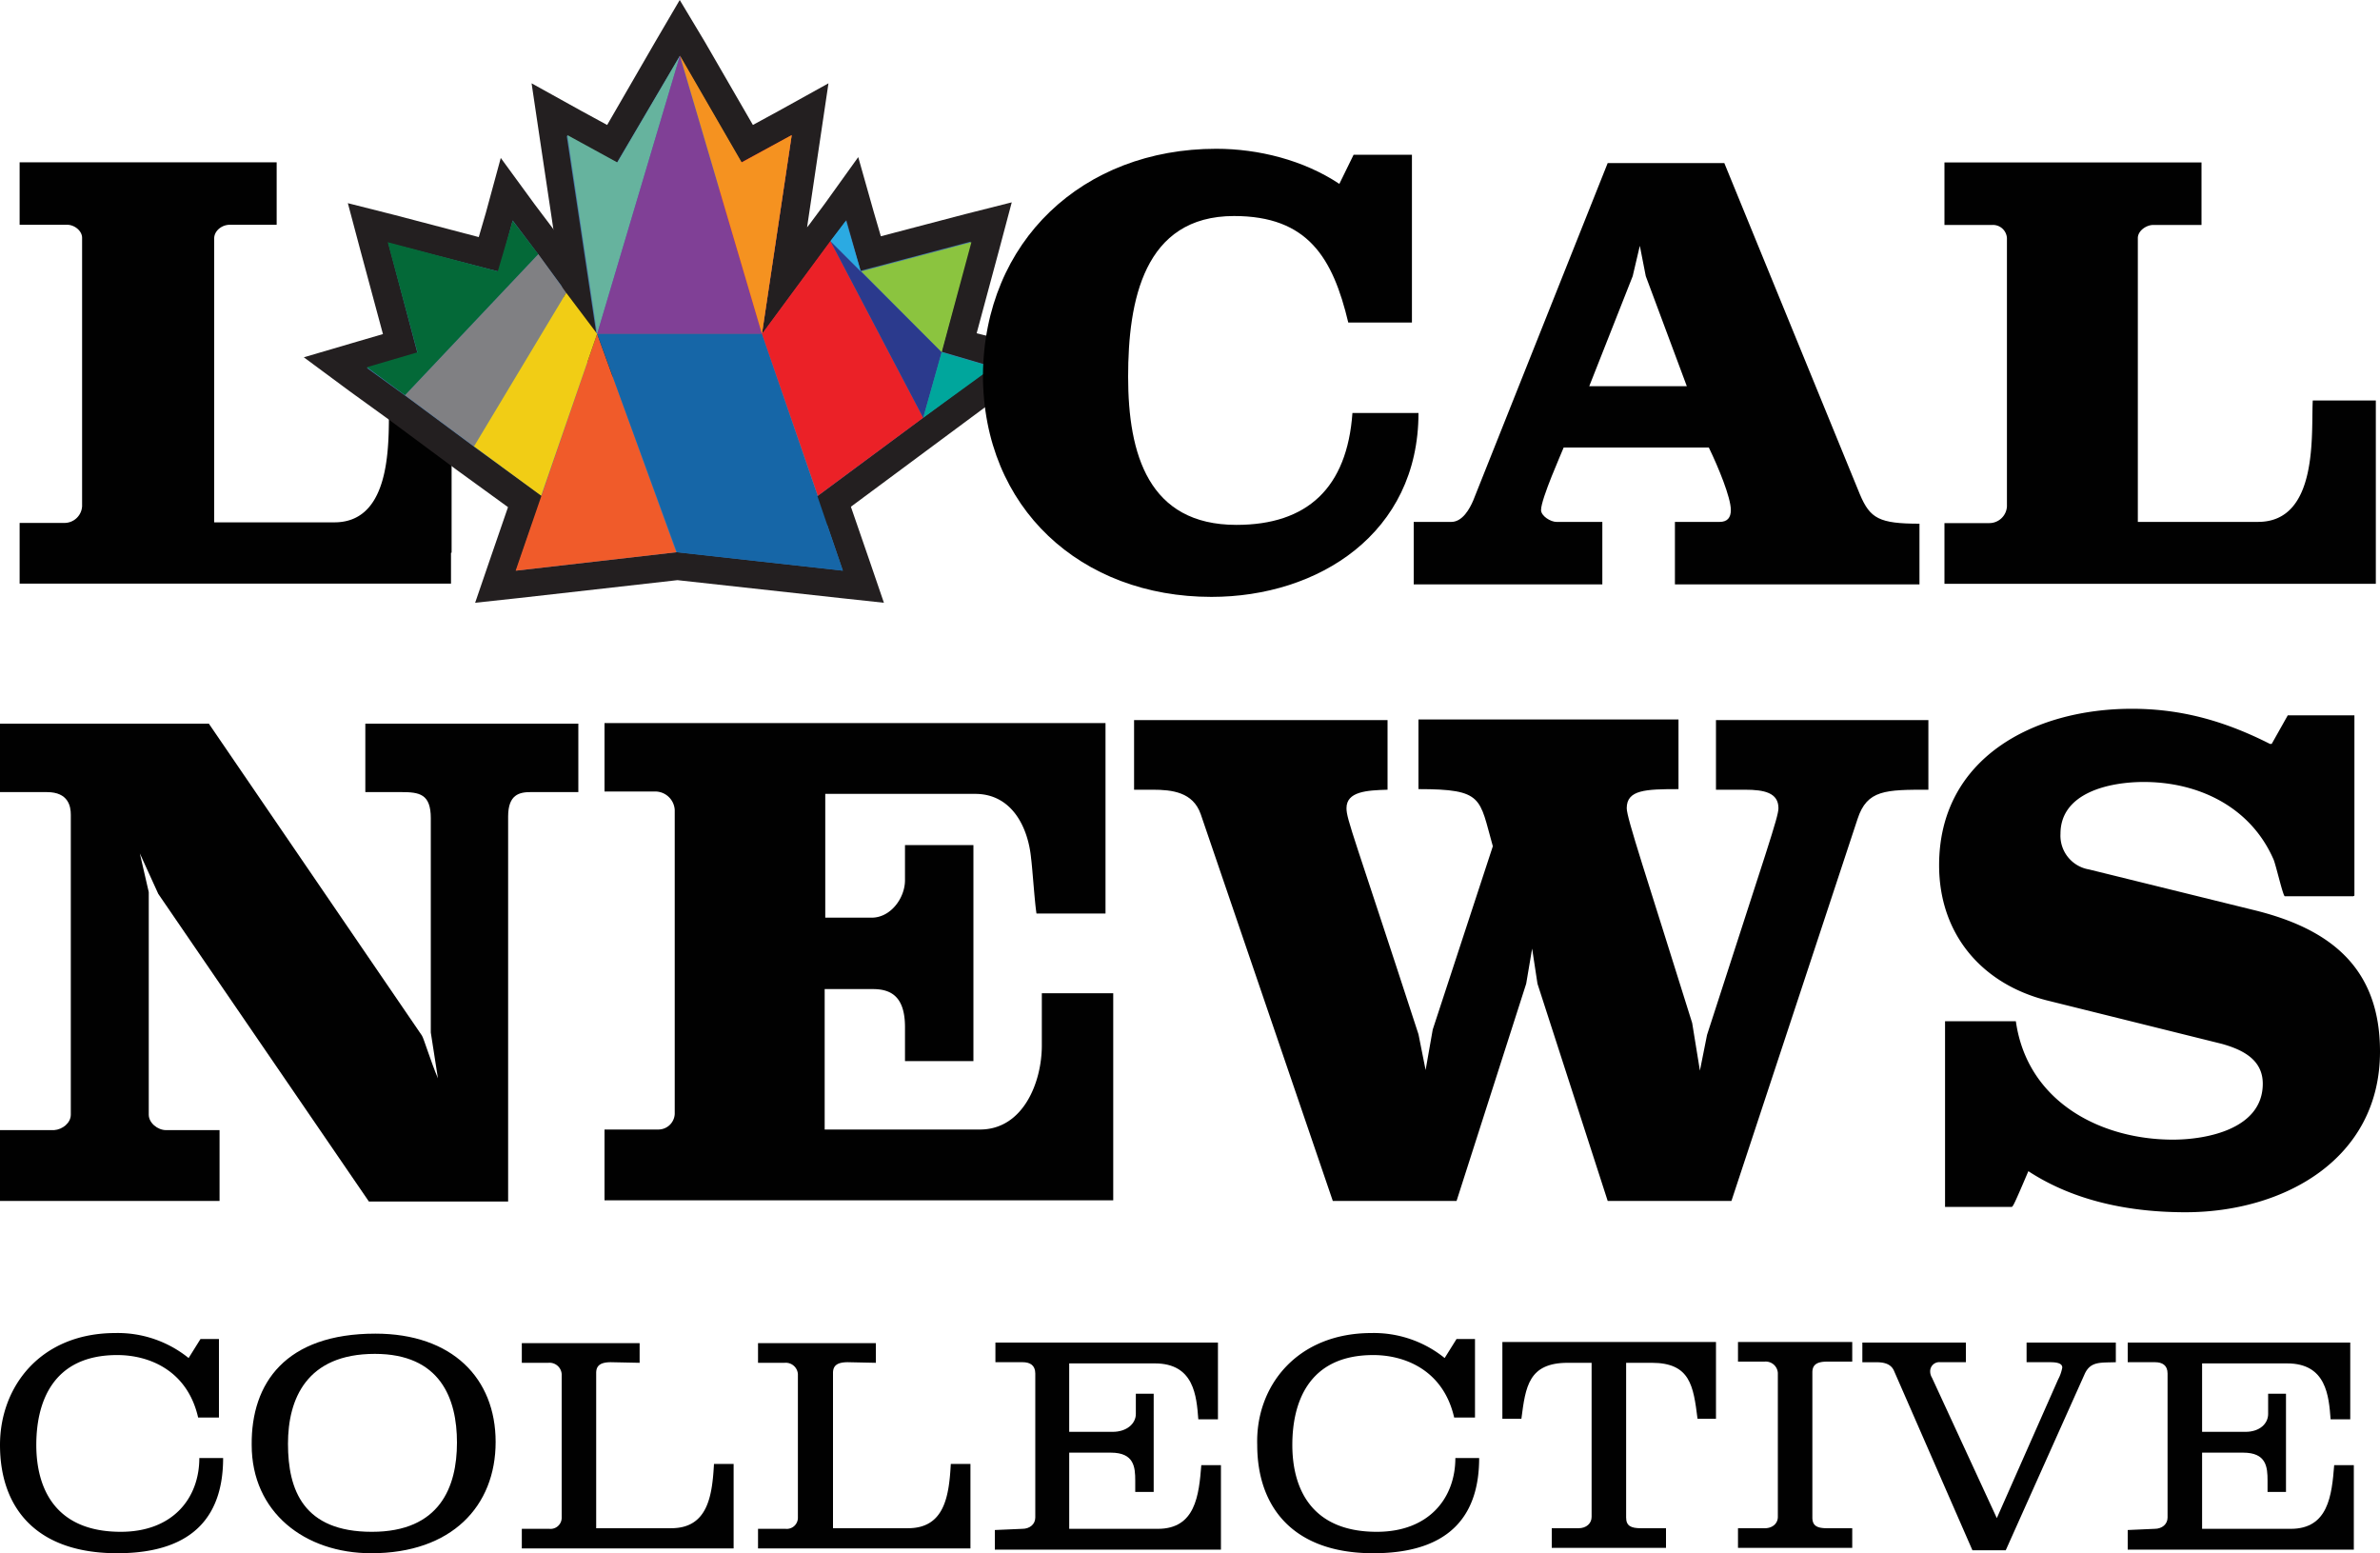 <?xml version="1.0" encoding="UTF-8"?> <svg xmlns="http://www.w3.org/2000/svg" id="LNC-logo" width="600.832" height="392.043" viewBox="0 0 600.832 392.043"><path id="Path_2993" d="M17.875,220.287v-75.7c0-2.1-.6-5.708-6.008-5.708H0V121.6H52.723L106.5,200.309c.451.6,2.253,6.609,4.056,10.815l-1.8-11.566V145.483c0-6.159-2.854-6.609-7.51-6.609H92.228V121.6H146v17.274H133.986c-2.854,0-5.708.6-5.708,6.159v97.185H93.129L39.955,164.56,35.3,154.345l2.253,9.764v56.178c0,2.1,2.253,3.905,4.356,3.905H55.427v17.875H0V224.192H13.669C15.772,224.042,17.875,222.39,17.875,220.287Z" transform="translate(0 61.053)" fill="#010101"></path><path id="Path_2994" d="M115.119,224.092a4.141,4.141,0,0,0,4.206-3.905V143.43a4.941,4.941,0,0,0-4.957-4.656H101.6V121.5H228.075v48.067H210.651c-.451-2.7-1.051-11.716-1.352-13.819-.751-8.111-4.957-16.373-14.12-16.373H157.327v31.243h11.716c4.807,0,8.412-4.957,8.412-9.463v-8.862h17.274v54.526H177.455v-8.562c0-7.661-3.455-9.613-8.111-9.613H157.177v35.449h39.2c10.965,0,15.622-12.017,15.622-21.179V189.694h18.025v52.272H101.6V224.092Z" transform="translate(51.011 61.003)" fill="#010101"></path><path id="Path_2995" d="M207.423,144.783c-1.953-5.558-7.21-6.159-12.167-6.159H190.6V121.05h63.989v17.574c-5.257.15-10.364.451-10.364,4.656,0,2.854,1.8,6.759,18.175,57.079l1.8,9.012,1.8-10.214,15.171-46.264c-3.455-12.167-2.253-14.42-18.776-14.42V120.9H328.04v17.574c-8.261,0-13.068.15-13.068,4.807,0,2.554,4.957,17.124,16.523,54.225l1.953,12.017,1.8-9.012c15.171-47.015,18.025-54.976,18.025-57.229,0-3.905-3.6-4.656-8.412-4.656H337.5V121.05h53.624v17.574c-10.815,0-15.471,0-17.875,7.36l-31.844,96.434H310.166l-17.725-54.826-1.352-8.862-1.5,8.862-17.574,54.826H240.769Z" transform="translate(95.697 60.702)" fill="#010101"></path><path id="Path_2996" d="M430.445,166.415H413.171c-.451,0-2.253-7.961-2.854-9.313-5.858-13.369-19.076-19.527-32.745-19.527-8.712,0-21.029,2.7-21.029,13.068a8.645,8.645,0,0,0,7.21,9.012L405.21,169.87c19.227,4.656,31.994,14.42,31.994,35.75,0,27.188-24.334,40.556-49.118,40.556-13.819,0-27.939-2.7-39.655-10.364-3.455,8.111-3.905,9.012-4.206,9.012H327.4V197.959h17.875c2.854,20.278,21.33,29.891,39.655,29.891,8.562,0,22.681-2.7,22.681-14.12,0-6.008-4.957-8.562-10.364-10.064L353.088,192.7C336.565,188.5,325.9,175.879,325.9,158.6c0-27.037,23.883-39.5,48.667-39.5,12.617,0,23.583,3.154,34.848,8.862h.451l4.056-7.21h16.823v45.513Z" transform="translate(163.628 59.798)" fill="#010101"></path><path id="Path_2997" d="M29.14,224a28.437,28.437,0,0,1,18.476,6.309l3-4.807h4.656v19.827H50.019c-2.7-11.866-12.317-15.772-20.428-15.772-16.373,0-20.428,12.017-20.428,22.681,0,10.815,4.656,21.93,21.33,21.93,13.218,0,19.827-8.562,19.827-18.626h6.008c0,13.368-6.309,24.033-26.737,24.033C9.012,279.579,0,268.013,0,252.241,0,237.521,10.214,224,29.14,224Z" transform="translate(0 112.464)" fill="#010101"></path><path id="Path_2998" d="M73.544,224.1c19.377,0,30.342,11.266,30.342,27.338,0,16.222-11.115,28.089-31.393,28.089-16.823,0-30.192-10.364-30.192-27.338C42.15,236.567,50.862,224.1,73.544,224.1Zm-.9,50.019c17.124,0,21.48-11.266,21.48-22.531,0-11.115-4.206-22.381-20.729-22.381-17.274,0-21.93,11.416-21.93,22.681,0,11.716,3.905,22.231,21.179,22.231Z" transform="translate(21.237 112.516)" fill="#010101"></path><path id="Path_2999" d="M110.231,230.507c-2.554,0-3.755.751-3.755,2.7v39.2H125.4c9.313,0,10.364-8.261,10.815-16.223h4.957v21.33H87.7v-4.957h6.91a2.812,2.812,0,0,0,3.154-2.7h0v-36.35a3.073,3.073,0,0,0-3.3-2.854H87.7V225.7h29.741v4.957l-7.21-.15Z" transform="translate(44.032 113.32)" fill="#010101"></path><path id="Path_3000" d="M150.081,230.507c-2.554,0-3.755.751-3.755,2.7v39.2h18.926c9.313,0,10.364-8.261,10.815-16.223h4.957v21.33H127.4v-4.957h6.91a2.812,2.812,0,0,0,3.154-2.7h0v-36.35a3.073,3.073,0,0,0-3.3-2.854H127.4V225.7h29.741v4.957l-7.06-.15Z" transform="translate(63.965 113.32)" fill="#010101"></path><path id="Path_3001" d="M174.11,272.615c1.953,0,3.3-1.2,3.3-2.854v-36.35c0-2.1-1.352-2.854-3.154-2.854h-6.91V225.6h56.178v19.377h-4.957c-.451-5.858-1.051-14.12-10.965-14.12h-21.63v17.274h10.965c3.6,0,5.858-2.1,5.858-4.506v-5.107h4.506V263.3h-4.656v-2.854c0-3.455-.3-7.06-6.159-7.06H185.976v19.227h22.381c9.463,0,10.364-8.412,10.965-16.072h4.957v21.33H167.2v-4.957l6.91-.3Z" transform="translate(83.948 113.269)" fill="#010101"></path><path id="Path_3002" d="M240.145,224a28.437,28.437,0,0,1,18.476,6.309l3-4.807h4.656v19.827h-5.257c-2.7-11.866-12.317-15.772-20.428-15.772-16.373,0-20.428,12.017-20.428,22.681,0,10.815,4.656,21.93,21.329,21.93,13.218,0,19.828-8.562,19.828-18.626h6.008c0,13.368-6.309,24.033-26.737,24.033-20.278,0-29.291-11.716-29.291-27.338C210.854,237.521,221.218,224,240.145,224Z" transform="translate(106.085 112.464)" fill="#010101"></path><path id="Path_3003" d="M283.743,269.811c0,2.1,1.2,2.7,3.755,2.7h6.309v4.957h-28.84v-4.957h6.759c1.953,0,3.3-1.2,3.3-2.854v-38.9h-6.008c-9.914,0-10.665,6.008-11.716,14.12H252.5V225.5h53.925v19.377h-4.656c-1.051-8.261-1.8-14.12-11.566-14.12h-6.459Z" transform="translate(126.775 113.219)" fill="#010101"></path><path id="Path_3004" d="M310.876,269.811c0,2.1,1.2,2.7,3.755,2.7h6.309v4.957H292.1v-4.957h6.759c1.953,0,3.3-1.2,3.3-2.854v-36.35a3.073,3.073,0,0,0-3.3-2.854H292.1V225.5h28.84v4.957h-6.309c-2.554,0-3.755.751-3.755,2.7Z" transform="translate(146.658 113.219)" fill="#010101"></path><path id="Path_3005" d="M320.961,232.66c-.9-1.953-3-2.1-4.656-2.1H313V225.6h26.136v4.957h-6.459a2.292,2.292,0,0,0-2.554,2.253,3.028,3.028,0,0,0,.451,1.652l16.373,35.449,15.471-35a10.2,10.2,0,0,0,1.051-3c0-.9-.9-1.352-3-1.352h-6.008V225.6h22.531v4.957c-3.755.15-6.309-.3-7.811,2.854L349.2,278.023h-8.412Z" transform="translate(157.151 113.269)" fill="#010101"></path><path id="Path_3006" d="M364.359,272.615c1.953,0,3.3-1.2,3.3-2.854v-36.35c0-2.1-1.352-2.854-3.154-2.854H357.6V225.6h56.178v19.377h-4.957c-.451-5.858-1.051-14.12-10.965-14.12h-21.48v17.274h10.965c3.6,0,5.708-2.1,5.708-4.506v-5.107h4.506V263.3H392.9v-2.854c0-3.455-.3-7.06-6.159-7.06H376.376v19.227h22.381c9.463,0,10.364-8.412,10.965-16.072h4.957v21.33H357.6v-4.957l6.759-.3Z" transform="translate(179.544 113.269)" fill="#010101"></path><g id="Group_46" transform="translate(4.954 40.963)"><path id="Path_3007" d="M78.461,54.578c1.652-1.8,3.6-3.455,5.257-5.407,2.1-2.4,1.5-5.407.9-8.261a6.356,6.356,0,0,0-4.056-4.656C77.71,34.9,73.954,34.9,70.8,34V59.535A23.177,23.177,0,0,0,78.461,54.578Z" transform="translate(38.251 38.851)" fill="none"></path><path id="Path_3008" d="M107.251,84.036V58.5c-.6-.15-1.2-.451-1.8-.6-4.056-1.652-7.06-5.407-11.115-6.759-.751-.3-1.2-.451-1.352-1.352a5.135,5.135,0,0,0,3.905-2.1,3.589,3.589,0,0,0,1.051-1.953H91.479c-.3,7.661,1.652,30.642-13.819,30.642H47.318V4.727c0-1.953,1.953-3.455,3.905-3.455H63.09V-14.5H-1.8V1.272H10.217c1.8,0,3.755,1.5,3.755,3.3V72.32a4.462,4.462,0,0,1-4.506,4.206H-1.8V91.847H107.1V84.036Z" transform="translate(1.8 14.5)" fill="#010101"></path><path id="Path_3009" d="M61.1,29.656a1.776,1.776,0,0,0,1.352,1.352c4.206,1.352,7.21,4.957,11.115,6.759a8.469,8.469,0,0,0,1.8.6V25.6H66.057a4.946,4.946,0,0,1-1.051,1.953C64.1,28.6,62.9,29.806,61.1,29.656Z" transform="translate(33.381 34.633)" fill="#010101"></path></g><g id="Group_51" transform="translate(76.699)"><g id="Group_50" transform="translate(0)"><g id="Group_47" transform="translate(43.252 77.187)"><path id="Path_3010" d="M-16.87-21.345l-.9-3.455H30.9L54.029,42.493,7.013,37.386-38.8,42.493Z" transform="translate(43.907 28.405)" fill="#4779ac"></path><path id="Path_3011" d="M-11.407-19.99H30.2L50.629,39.643,8.721,34.986l-40.556,4.656L-11.407-19.99h0m0-7.21h-9.613l2.253,6.91L-38.6,37.239l-3.6,10.515,11.115-1.2L8.871,42.046l41.007,4.506,11.115,1.2-3.6-10.515L36.809-22.393,35.157-27.05l-46.564-.15Z" transform="translate(42.2 27.2)" fill="#231f20"></path></g><g id="Group_48" transform="translate(0 39.862)"><path id="Path_3012" d="M-21.8,34.51l16.373-4.656L-13.689-.488,16.8,7.623,21.61-8.9,48.2,27,31.974,74.315Z" transform="translate(29.761 16.711)" fill="#4779ac"></path><path id="Path_3013" d="M25.623,1.672l6.459,8.562L39.292,20,47.1,30.362,32.983,71.218,16.01,58.9-1.414,45.983l-9.764-7.06L1.59,35.168-5.77,7.38l27.939,7.21L25.623,1.672m-3-15.772L18.864-.281l-1.8,6.159L-4.118.32l-11.866-3L-12.83,9.182l5.708,21.179-6.159,1.8L-27.1,36.22l11.566,8.562,9.764,7.06L11.654,64.759,28.627,77.076l7.811,5.708,3.154-9.163,14.12-40.857,1.2-3.455-2.253-3L44.85,15.942,37.64,6.178,31.181-2.384,22.619-14.1Z" transform="translate(27.1 14.1)" fill="#231f20"></path></g><g id="Group_49" transform="translate(57.5)"><path id="Path_3014" d="M6.821,85.512H-35.388L-44.4,25.278l16.072,8.712L-11.354,4.7,5.619,33.991l15.922-8.712-6.609,43.26L32.206,45.406l4.656,16.373,30.492-8.111L59.093,84.01l16.373,4.656L21.541,128.622Z" transform="translate(48.756 2.36)" fill="#4779ac"></path><path id="Path_3015" d="M-9.9,14.12,5.723,41.157l12.617-6.91-7.51,50.169L28.255,60.834l3.905-5.257,3.6,12.768h0l27.788-7.36-7.36,27.788,12.768,3.755L51.537,105.446,24.8,125.274,10.68,84.417H-30.927l-7.51-50.169,12.617,6.91L-9.9,14.12M-9.9,0l-6.159,10.515L-28.224,31.544l-6.609-3.6L-47.3,21.029l2.1,14.12,7.51,50.169.9,6.008H5.874l12.317,36.2,3.154,9.163,7.811-5.708,26.737-19.827L73.317,98.236l11.566-8.562L71.064,85.619l-6.008-1.5,5.708-21.179,3.154-11.866-11.866,3L40.872,59.633l-1.8-6.159L35.164,39.655,26.753,51.371l-3.905,5.257-.6.751,3.3-22.231,2.1-14.12-12.467,6.91-6.609,3.6L-3.589,10.515-9.9,0Z" transform="translate(47.3)" fill="#231f20"></path></g></g><path id="Path_3016" d="M58.55,29.61,22.2,72.869H63.808L71.318,22.7Z" transform="translate(51.853 11.397)" fill="#eb2e39"></path><path id="Path_3017" d="M29.817,36.287,17.2,29.378l7.51,50.169L45.589,9.4Z" transform="translate(49.342 4.72)" fill="#66b39e"></path><path id="Path_3018" d="M43.079,9.4,22.2,79.547H63.808Z" transform="translate(51.853 4.72)" fill="#804096"></path><path id="Path_3019" d="M29.079,56.1,8.5,115.883l40.556-4.656Z" transform="translate(44.974 28.167)" fill="#f05b2a"></path><path id="Path_3020" d="M64.339,29.428l-12.617,6.91L36.1,9.3,56.829,79.6h0Z" transform="translate(58.831 4.669)" fill="#f59220"></path><path id="Path_3021" d="M63.808,56.1H22.2l20.128,55.126,41.908,4.656Z" transform="translate(51.853 28.167)" fill="#1666a7"></path><path id="Path_3022" d="M30.606,52.464,23.547,42.7-10.1,78.3,7.324,91.217Z" transform="translate(35.635 21.439)" fill="#808083"></path><path id="Path_3023" d="M32.593,59.564,24.782,49.2,1.5,87.954l16.974,12.467Z" transform="translate(41.459 24.702)" fill="#f1cd15"></path><path id="Path_3024" d="M90.606,85.112,67.174,40.5,49.9,63.932l14.12,40.857Z" transform="translate(65.76 20.334)" fill="#eb2127"></path><path id="Path_3025" d="M94.388,40.7,66.6,48.06,86.878,68.488Z" transform="translate(74.145 20.435)" fill="#8bc43f"></path><path id="Path_3026" d="M16.546,49.868l-27.788-7.36L-3.732,70.3-16.5,74.051l9.613,7.06,33.647-35.6L20.3,37.1Z" transform="translate(32.422 18.627)" fill="#046938"></path><path id="Path_3027" d="M89.489,68.589,61.4,40.5,84.832,85.112Z" transform="translate(71.534 20.334)" fill="#2b3a8d"></path><path id="Path_3028" d="M94.574,62.955,81.656,59.2,77,75.723Z" transform="translate(79.367 29.723)" fill="#00a69c"></path><path id="Path_3029" d="M69.061,49.868,65.305,37.1,61.4,42.207Z" transform="translate(71.534 18.627)" fill="#2baae2"></path></g><path id="Path_3030" d="M224.082,25c10.665,0,22.081,2.854,31.093,8.862l3.6-7.36H273.5V68.861H257.428c-3.905-16.373-10.214-26.887-28.84-26.887-22.832,0-26.737,21.48-26.737,40.556,0,19.527,5.107,37.4,27.338,37.4,17.875,0,27.939-9.313,29.291-28.239h16.673c0,30.342-25.235,46.414-52.272,46.414-32.9,0-57.68-22.381-57.68-56.028C165.5,48.282,190.435,25,224.082,25Z" transform="translate(82.944 12.552)" fill="#010101"></path><path id="Path_3031" d="M247.063,117.975c2.854,0,4.656-3.3,5.558-5.407L286.568,27.4h29.441l34.247,83.666c2.554,6.008,4.807,7.36,15.021,7.36v15.321H303.541V117.975h11.266c1.953,0,2.854-1.051,2.854-3,0-3.154-3.154-10.815-5.558-15.772H275.452c-.451,1.2-5.708,12.918-5.708,15.772,0,1.5,2.4,3,3.905,3h11.566v15.772H237.6V117.975Zm34.848-34.247h24.634L296.181,55.94l-1.5-7.661-1.8,7.661Z" transform="translate(119.294 13.757)" fill="#010101"></path><path id="Path_3032" d="M379.523,43.072c-1.8,0-3.905,1.5-3.905,3.3v71.649H405.96c15.471,0,13.368-22.832,13.819-30.642H435.7v46.264H326.8V118.326h11.266a4.462,4.462,0,0,0,4.506-4.206V46.376a3.531,3.531,0,0,0-3.755-3.3H326.8V27.3h64.89V43.072Z" transform="translate(164.08 13.707)" fill="#010101"></path></svg> 
